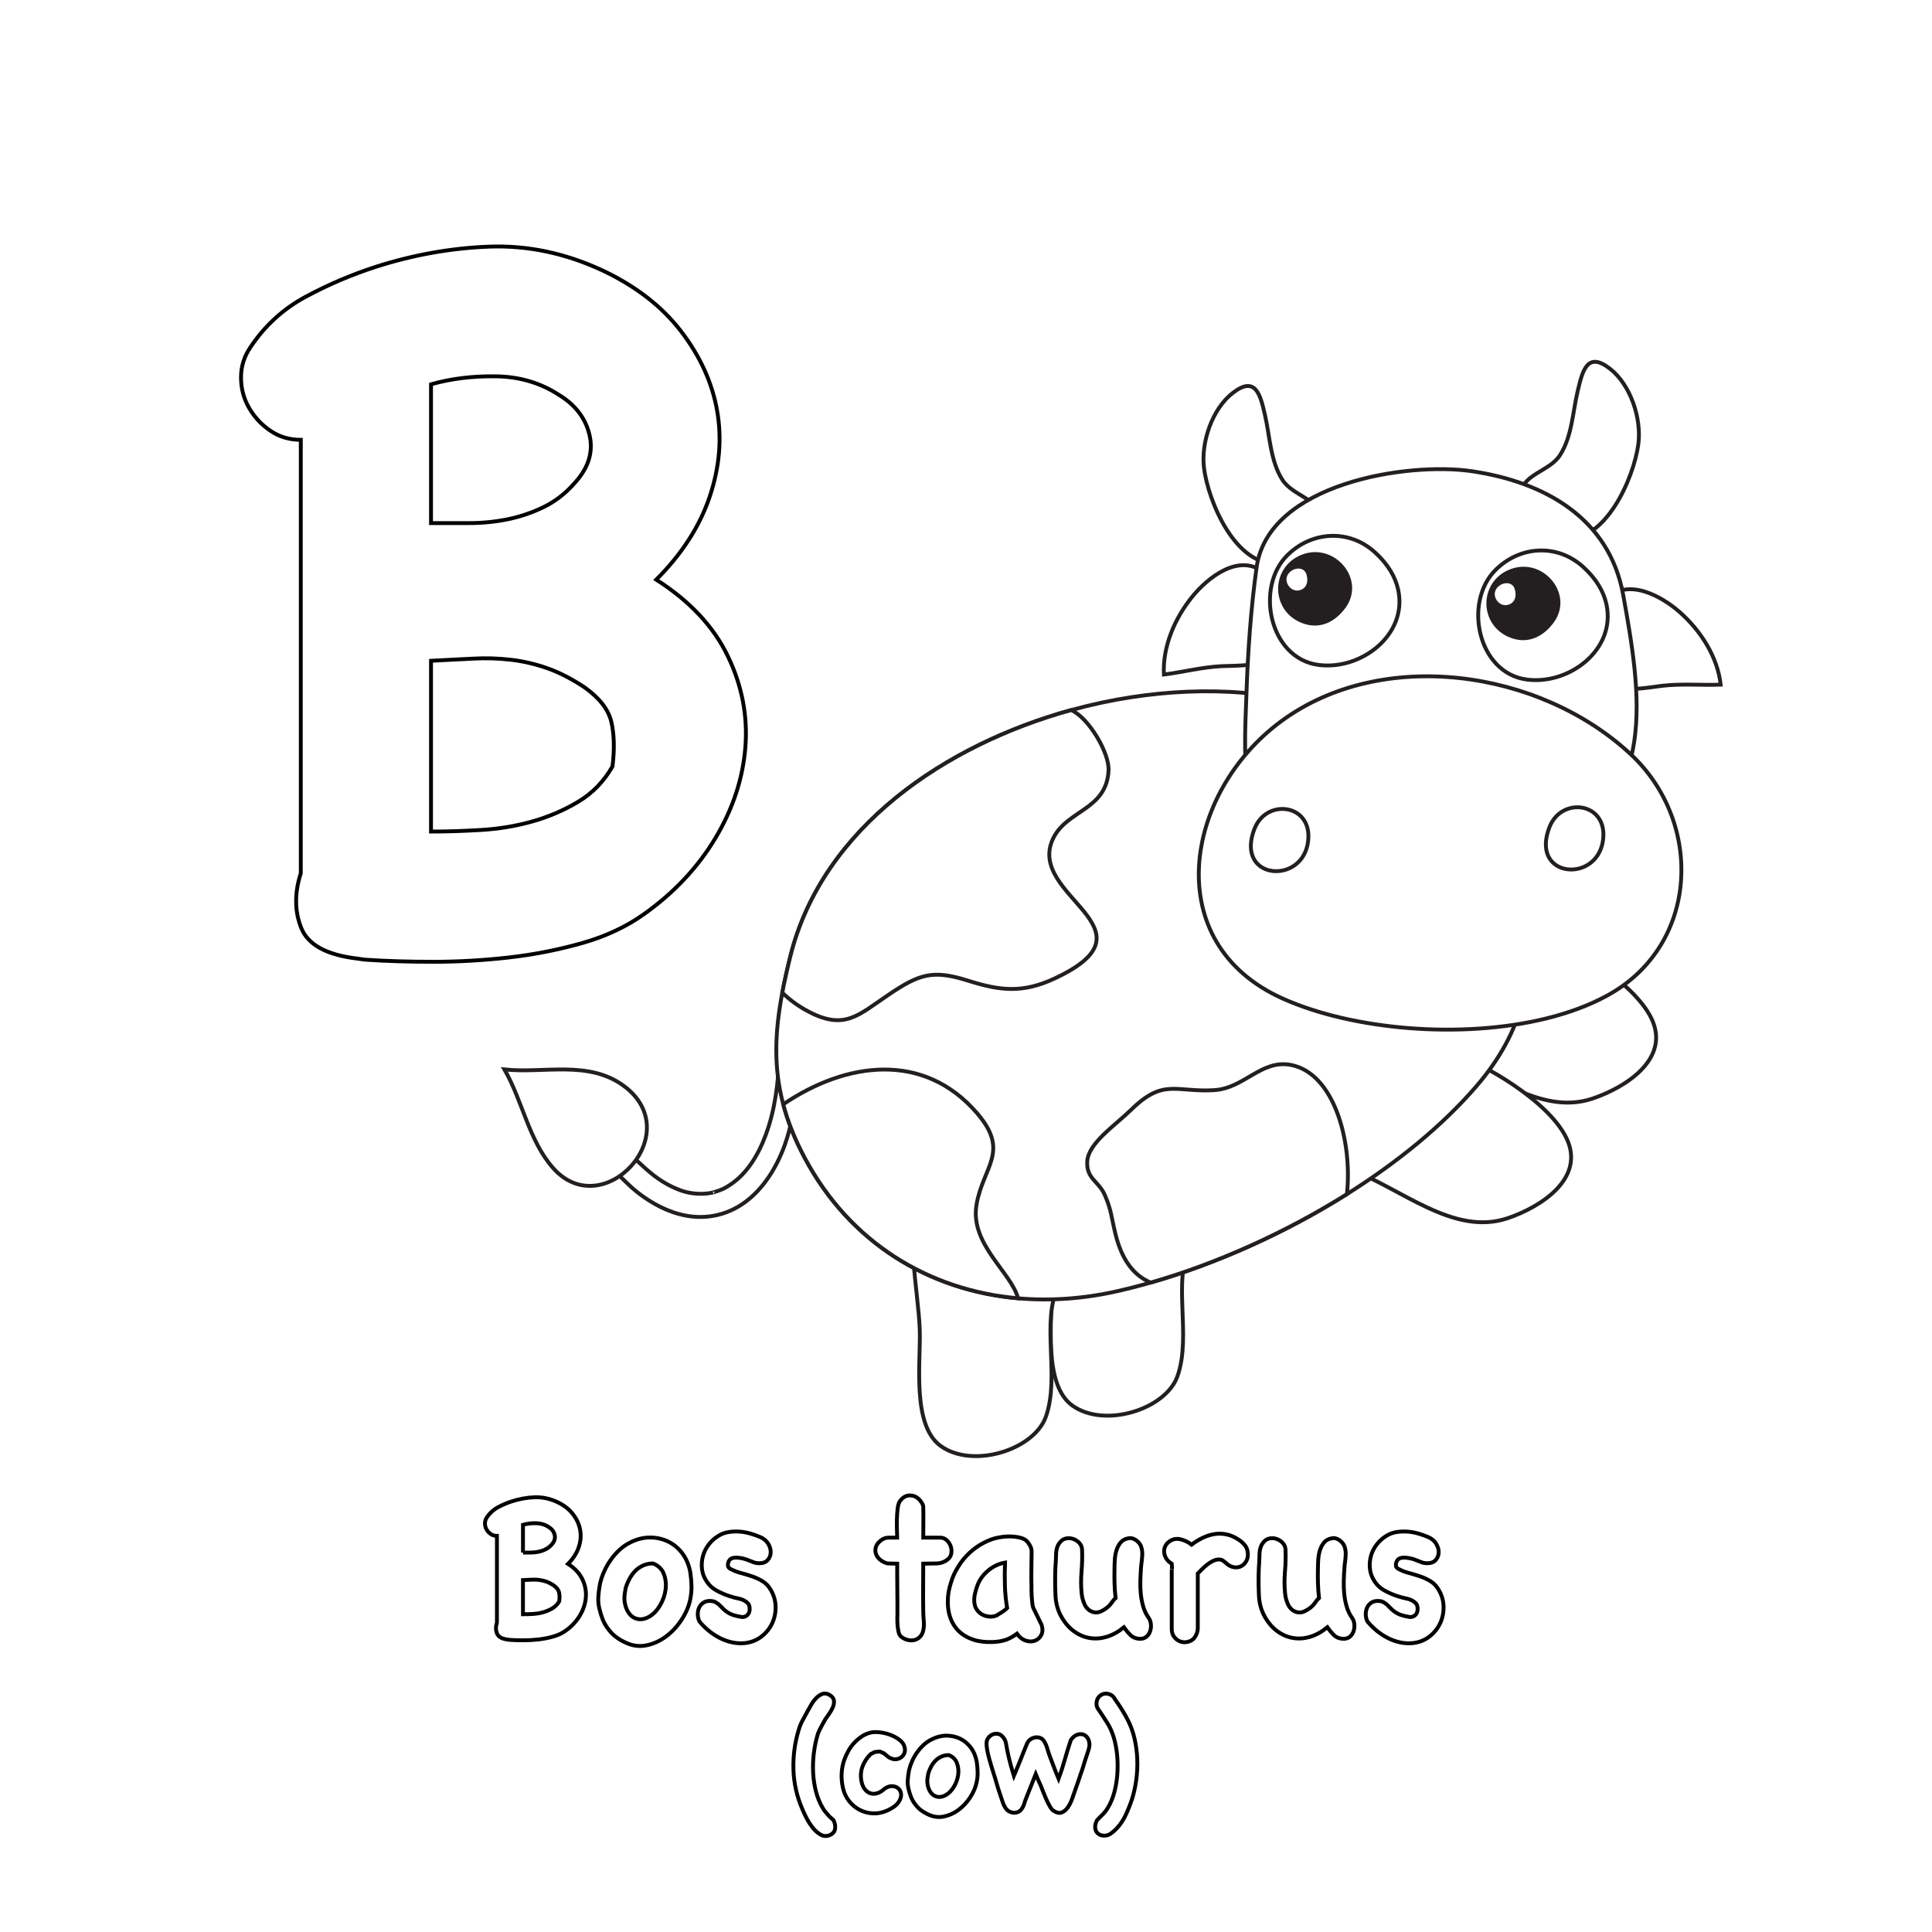 <?xml version="1.0" encoding="utf-8"?>
<!-- Generator: Adobe Illustrator 16.0.0, SVG Export Plug-In . SVG Version: 6.00 Build 0)  -->
<!DOCTYPE svg PUBLIC "-//W3C//DTD SVG 1.1//EN" "http://www.w3.org/Graphics/SVG/1.1/DTD/svg11.dtd">
<svg version="1.1" xmlns="http://www.w3.org/2000/svg" xmlns:xlink="http://www.w3.org/1999/xlink" x="0px" y="0px" width="100%"
	 height="100%" viewBox="0 0 1000 1000" style="enable-background:new 0 0 1000 1000;" xml:space="preserve">
<g id="Layer_3">
	<rect style="fill:#FFFFFF;" width="1000" height="1000"/>
</g>
<g id="Layer_1">
	<path style="fill:#FFFFFF;stroke:#231F20;stroke-width:2;stroke-miterlimit:10;" d="M742.651,543.273
		c26.595,9.789,53.644,34.811,81.724,25.323c16.977-5.735,40.611-20.584,30.33-41.611c-9.199-18.808-42.219-38.523-62.112-45.112
		L742.651,543.273z"/>
	<path style="fill:#FFFFFF;stroke:#231F20;stroke-width:2;stroke-miterlimit:10;" d="M698.661,605.212
		c26.59,9.788,53.643,34.811,81.725,25.324c16.974-5.735,40.609-20.587,30.327-41.611c-9.199-18.811-42.219-38.526-62.11-45.116
		L698.661,605.212z"/>
	<path style="fill:#FFFFFF;stroke:#231F20;stroke-width:2;stroke-miterlimit:10;" d="M616.176,644.201
		c-9.578,18.594,0.722,46.914-6.698,68.063c-6.056,17.265-37.757,27.19-54.427,15.252c-15.048-10.774-10.366-43.24-10.872-59.827
		c-0.629-20.713-8.347-52.119,1.05-70.367L616.176,644.201z"/>
	<path style="fill:#FFFFFF;stroke:#231F20;stroke-width:2;stroke-miterlimit:10;" d="M548.067,665.144
		c-9.575,18.593,0.726,46.913-6.695,68.064c-6.057,17.263-37.758,27.188-54.428,15.253c-15.048-10.774-10.367-43.241-10.871-59.831
		c-0.63-20.71-8.347-52.119,1.049-70.364L548.067,665.144z"/>
	<path style="fill:#FFFFFF;stroke:#231F20;stroke-width:2;stroke-miterlimit:10;" d="M418.817,496.081
		c-6.531,12.724-6.643,26.695-6.422,40.65c0.233,14.657,0.168,28.98-2.725,43.418c-4.554,22.717-19.037,47.956-44.668,49.668
		c-9.109,0.609-18.188-2.176-26.043-6.643c-4.936-2.808-9.596-6.184-13.696-10.115c-4.182-4.01-11.139-10.223-10.994-16.425
		c0.053-2.275,1.725-4.414,4.249-3.929c4.129,0.794,6.572,3.928,9.602,6.642c2.896,2.591,5.664,5.288,8.67,7.763
		c4.683,3.854,9.75,6.907,15.457,9.009c4.15,1.53,9.027,2.088,13.426,1.654c1.158-0.115,2.304-0.32,3.441-0.559
		c-1.254,0.263,0.588-0.188,0.687-0.215c0.558-0.158,1.105-0.346,1.653-0.533c2.858-0.979,3.93-1.6,5.949-2.884
		c9.167-5.846,15.013-15.612,18.942-26.144c4.877-13.076,6.504-27.234,7.049-41.09c0.67-17.045,1.004-38.348,13.972-51.165
		C418.015,494.543,419.298,495.146,418.817,496.081L418.817,496.081z"/>
	<path style="fill:#FFFFFF;stroke:#231F20;stroke-width:2;stroke-miterlimit:10;" d="M322.884,562.063
		c-18.283-13.475-41.377-6.326-61.8-8.534c9.333,16.16,12.622,36.881,25.252,51.104C312.171,633.72,356.122,586.561,322.884,562.063
		z"/>
	<path style="fill:#FFFFFF;stroke:#231F20;stroke-width:2;stroke-miterlimit:10;" d="M416.545,599.32
		c23.343,43.83,64.164,68.596,110.393,72.673c16.587,1.468,33.873,0.265,51.303-3.67c5.703-1.287,11.505-2.78,17.375-4.467
		c33.613-9.647,69.488-25.634,101.549-45.786c25.879-16.269,49.275-35.258,66.997-55.826c23.99-27.834,31.81-58.205,24.378-94.437
		c-8.215-40.035-52.066-80.101-88.73-95.73c-35.663-15.194-76.312-17.021-114.244-11.208c-10.234,1.57-20.654,3.787-31.064,6.657
		c-64.588,17.784-128.738,60.513-145.386,127.393c-1.629,6.545-3.053,12.809-4.192,18.857c-3.882,20.504-4.595,38.686,0.481,57.823
		C407.773,580.521,411.398,589.652,416.545,599.32z"/>
	<path style="fill:#FFFFFF;stroke:#231F20;stroke-width:2;stroke-miterlimit:10;" d="M662.052,291.646
		c10.154-0.943,23.801-10.547,22.552-21.761c-1.351-12.125-15.232-12.755-20.894-21.623c-6.15-9.641-6.45-22.518-8.946-33.374
		c-2.406-10.458-4.762-20.684-16.626-11.55c-10.797,8.31-16.614,25.754-14.932,39.002
		C625.378,259.458,639.529,293.74,662.052,291.646z"/>
	<path style="fill:#FFFFFF;stroke:#231F20;stroke-width:2;stroke-miterlimit:10;" d="M808.767,279
		c-10.146-1.022-23.721-10.729-22.385-21.933c1.442-12.115,15.326-12.64,21.054-21.465c6.226-9.593,6.618-22.467,9.199-33.304
		c2.486-10.439,4.919-20.646,16.715-11.423c10.733,8.392,16.418,25.877,14.636,39.115C845.684,247.09,831.271,281.263,808.767,279z"
		/>
	<path style="fill:#FFFFFF;stroke:#231F20;stroke-width:2;stroke-miterlimit:10;" d="M832.56,353.246
		c-12.479-8.312-11.05-32.879-1.007-43.171c11.062-11.336,28.691-1.379,37.98,6.859c10.757,9.539,19.428,22.934,21.096,37.443
		c-9.823,0.375-20.268-0.583-30.286,0.586C851.252,356.022,840.682,358.658,832.56,353.246z"/>
	<path style="fill:#FFFFFF;stroke:#231F20;stroke-width:2;stroke-miterlimit:10;" d="M659.547,338.604
		c10.968-10.225,5.577-34.236-5.999-42.763c-12.753-9.395-28.534,3.285-36.368,12.919c-9.07,11.155-15.455,25.779-14.753,40.368
		c9.757-1.223,19.906-3.86,29.981-4.33C641.552,344.371,652.409,345.259,659.547,338.604z"/>
	<path style="fill:#FFFFFF;stroke:#231F20;stroke-width:2;stroke-miterlimit:10;" d="M645.177,358.471
		c-1.403,40.424-5.285,78.694,41.584,92.417c13.975,4.089,30.016,2.147,44.377,1.92c24.114-0.384,48.024-5.212,70.528-13.861
		c57.697-22.175,47.421-81.527,38.509-130.951c-7.176-39.806-40.665-58.474-78.171-64.073
		c-33.627-5.019-105.58,6.361-111.596,49.744C647.435,315.142,645.933,336.81,645.177,358.471z"/>
	<path style="fill:#FFFFFF;stroke:#231F20;stroke-width:2;stroke-miterlimit:10;" d="M800.674,527.072
		c-44.235,10.983-100.715,5.974-136.825-10.254c-63.982-28.756-51.052-106.335-0.789-143.44
		c52.078-38.446,133.628-26.975,180.893,16.924c37.837,35.146,35.814,98.762-11.982,124.957
		C822.733,520.32,812.111,524.232,800.674,527.072z"/>
	<path style="fill:#FFFFFF;stroke:#231F20;stroke-width:2;stroke-miterlimit:10;" d="M723.682,305.211
		c5.077,23.46-19.387,41.95-41.389,38.928c-25.33-3.479-32.733-40.106-16.002-56.713c12.641-12.55,31.901-13.71,45.287-1.627
		C718.474,292.021,722.272,298.684,723.682,305.211z"/>
	<path style="fill:#231F20;stroke:#231F20;stroke-width:2;stroke-miterlimit:10;" d="M674.955,321.804
		c-16.918-5.891-16.41-29.239,0.846-34.311c15.347-4.511,29.67,13.045,19.817,26.536
		C690.675,320.798,683.404,324.745,674.955,321.804z"/>
	<path style="fill:#FFFFFF;stroke:#231F20;stroke-width:2;stroke-miterlimit:10;" d="M672.941,306.466
		c-5.741,1.512-10.567-5.745-6.626-10.416c3.154-3.738,9.243-3.894,10.812,0.848C678.436,300.845,677.404,305.291,672.941,306.466z"
		/>
	<path style="fill:#FFFFFF;stroke:#231F20;stroke-width:2;stroke-miterlimit:10;" d="M831.487,312.779
		c5.072,23.461-19.388,41.951-41.392,38.929c-25.328-3.479-32.732-40.106-16.003-56.714c12.643-12.55,31.903-13.71,45.289-1.627
		C826.275,299.589,830.074,306.251,831.487,312.779z"/>
	<path style="fill:#231F20;stroke:#231F20;stroke-width:2;stroke-miterlimit:10;" d="M782.758,329.371
		c-16.919-5.889-16.408-29.237,0.846-34.311c15.348-4.51,29.669,13.046,19.819,26.535
		C798.477,328.367,791.207,332.312,782.758,329.371z"/>
	<path style="fill:#FFFFFF;stroke:#231F20;stroke-width:2;stroke-miterlimit:10;" d="M780.745,314.035
		c-5.741,1.512-10.568-5.746-6.626-10.416c3.154-3.738,9.243-3.894,10.813,0.847C786.237,308.414,785.207,312.859,780.745,314.035z"
		/>
	<path style="fill:#FFFFFF;stroke:#231F20;stroke-width:2;stroke-miterlimit:10;" d="M664.271,450.498
		c-10.075,2.358-21.344-4.958-14.966-21.47c6.034-15.625,28.707-13.073,27.908,4.678
		C676.777,443.421,670.772,448.975,664.271,450.498z"/>
	<path style="fill:#FFFFFF;stroke:#231F20;stroke-width:2;stroke-miterlimit:10;" d="M816.96,449.631
		c-10.076,2.357-21.346-4.957-14.967-21.472c6.036-15.622,28.708-13.072,27.91,4.679
		C829.464,442.553,823.461,448.107,816.96,449.631z"/>
	<path style="fill:#FFFFFF;stroke:#231F20;stroke-width:2;stroke-miterlimit:10;" d="M404.921,513.776
		c3.955,3.914,8.604,7.245,13.92,9.997c18.415,9.525,25.477,1.641,40.931-8.8c16.149-10.911,23.033-13.157,41.366-7.355
		c16.549,5.23,28.195,6.548,44.71-1.148c55.76-26.005-14.922-42.332-0.831-72.319c7.072-15.031,27.874-14.762,28.779-35.541
		c0.385-8.741-10.009-26.85-19.297-31.084c-64.588,17.784-128.738,60.513-145.386,127.393
		C407.485,501.464,406.061,507.728,404.921,513.776z"/>
	<path style="fill:#FFFFFF;stroke:#231F20;stroke-width:2;stroke-miterlimit:10;" d="M416.545,599.32
		c23.343,43.83,64.164,68.596,110.393,72.673c-3.573-13.574-24.952-27.977-21.504-48.413c3.346-19.829,17.541-27.361,0.291-47.395
		c-27.582-32.037-67.77-26.688-100.322-4.586C407.773,580.521,411.398,589.652,416.545,599.32z"/>
	<path style="fill:#FFFFFF;stroke:#231F20;stroke-width:2;stroke-miterlimit:10;" d="M577.374,638.779
		c3.395,13.708,9.649,21.525,18.241,25.077c33.613-9.647,69.488-25.634,101.549-45.786c2.948-27.316-6.617-62.494-28.914-66.846
		c-15.441-3.008-24.156,12.079-39.783,13.036c-19.767,1.209-26.172-6.29-42.889,10.05c-8.479,8.291-22.262,17.351-22.82,26.807
		c-0.535,9.06,5.83,10.066,9.064,17.372C575.23,626.182,575.295,630.377,577.374,638.779z"/>
</g>
<g id="Layer_2">
	<path style="fill:#FFFFFF;stroke:#000000;stroke-width:2;" d="M263.064,848.687c-3.168-0.37-5.102-1.419-5.801-3.149
		c-0.701-1.729-0.718-3.627-0.055-5.69v-44.862c-1.179,0-2.229-0.312-3.149-0.938c-0.922-0.625-1.658-1.417-2.21-2.376
		c-0.553-0.957-0.829-2.006-0.829-3.148s0.332-2.191,0.995-3.15c1.473-2.209,3.37-3.939,5.691-5.193
		c2.32-1.251,4.732-2.281,7.237-3.094c3.904-1.252,7.826-1.951,11.768-2.1c3.94-0.146,7.826,0.664,11.657,2.432
		c3.462,1.621,6.188,3.721,8.177,6.299c1.989,2.578,3.241,5.322,3.757,8.231c0.514,2.911,0.257,5.895-0.774,8.95
		c-1.032,3.058-2.873,5.912-5.524,8.563c3.461,2.21,5.929,4.845,7.403,7.901c1.473,3.057,2.08,6.206,1.823,9.447
		c-0.259,3.242-1.29,6.372-3.094,9.392c-1.806,3.021-4.254,5.636-7.348,7.846c-1.842,1.325-3.997,2.337-6.464,3.038
		c-2.469,0.699-5.01,1.197-7.625,1.492c-2.616,0.293-5.212,0.441-7.79,0.441c-2.579,0-4.936-0.074-7.072-0.221L263.064,848.687z"/>
	<path style="fill:#FFFFFF;stroke:#000000;stroke-width:2;" d="M270.689,803.604c1.326,0,2.652,0,3.978,0
		c1.326,0,2.633-0.127,3.923-0.387c1.288-0.257,2.542-0.68,3.757-1.271c1.215-0.589,2.301-1.437,3.26-2.542
		c1.398-1.547,1.896-3.186,1.492-4.916c-0.406-1.73-1.456-3.111-3.149-4.145c-1.916-1.252-4.088-1.896-6.519-1.934
		c-2.431-0.036-4.679,0.24-6.74,0.829V803.604z"/>
	<path style="fill:#FFFFFF;stroke:#000000;stroke-width:2;" d="M286.601,820.62c-1.326-0.884-2.616-1.547-3.868-1.989
		c-1.253-0.441-2.524-0.734-3.812-0.883c-1.29-0.147-2.597-0.184-3.923-0.111c-1.326,0.074-2.762,0.148-4.309,0.221v17.68
		c1.619,0,3.351-0.055,5.193-0.166c1.84-0.109,3.608-0.403,5.304-0.883c1.694-0.479,3.277-1.16,4.751-2.045
		c1.473-0.884,2.652-2.1,3.536-3.646c0.221-1.768,0.183-3.296-0.11-4.586C289.067,822.924,288.147,821.725,286.601,820.62z"/>
	<path style="fill:#FFFFFF;stroke:#000000;stroke-width:2;" d="M310.577,819.626c0.515-2.136,1.233-4.235,2.155-6.298
		c0.92-2.062,2.044-4.033,3.37-5.912c1.326-1.879,2.818-3.592,4.475-5.139c1.658-1.547,3.443-2.799,5.359-3.756
		c3.387-1.769,6.795-2.67,10.221-2.708c3.426-0.036,6.611,0.646,9.558,2.044c2.945,1.4,5.451,3.48,7.514,6.244
		c2.061,2.762,3.425,6.06,4.088,9.889c0.368,2.506,0.569,4.881,0.607,7.127c0.036,2.248-0.204,4.586-0.718,7.018
		c-0.737,3.463-2.229,6.905-4.475,10.331c-2.248,3.425-4.936,6.298-8.066,8.618c-3.132,2.32-6.557,3.849-10.276,4.586
		c-3.721,0.736-7.458,0.146-11.216-1.768c-1.695-0.812-3.223-1.751-4.585-2.818c-1.364-1.066-2.597-2.338-3.702-3.812
		c-1.253-1.62-2.229-3.315-2.928-5.083c-0.701-1.768-1.271-3.608-1.713-5.525c-0.516-2.061-0.701-4.143-0.552-6.242
		c0.147-2.1,0.404-4.145,0.773-6.133L310.577,819.626z"/>
	<path style="fill:#FFFFFF;stroke:#000000;stroke-width:2;" d="M323.837,821.946c-0.221,1.179-0.406,2.339-0.552,3.48
		c-0.148,1.144-0.148,2.304,0,3.481c0.221,1.695,0.68,3.242,1.381,4.641c0.699,1.4,1.62,2.505,2.763,3.314
		c1.141,0.812,2.448,1.234,3.922,1.271c1.473,0.037,3.056-0.424,4.751-1.382c2.136-1.252,3.978-3.186,5.525-5.802
		c1.547-2.613,2.503-5.34,2.873-8.176c0.368-2.836,0.072-5.525-0.884-8.066c-0.958-2.541-2.837-4.365-5.636-5.47
		c-1.842,0-3.536,0.351-5.083,1.05c-1.547,0.701-2.892,1.621-4.033,2.762c-1.143,1.144-2.138,2.486-2.983,4.033
		C325.034,818.631,324.352,820.252,323.837,821.946z"/>
	<path style="fill:#FFFFFF;stroke:#000000;stroke-width:2;" d="M361.735,838.631c-0.442-1.252-0.626-2.486-0.552-3.701
		c0.072-1.215,0.387-2.32,0.939-3.314c0.553-0.995,1.343-1.769,2.376-2.32c1.031-0.553,2.282-0.755,3.757-0.608
		c0.81,0.074,1.547,0.296,2.21,0.663c0.663,0.369,1.271,0.812,1.823,1.326c0.552,0.516,1.105,1.068,1.657,1.657
		c0.553,0.591,1.123,1.104,1.713,1.547c1.251,0.958,2.578,1.657,3.978,2.1c1.398,0.442,2.873,0.773,4.42,0.995
		c1.03,0,1.859-0.258,2.486-0.774c0.625-0.515,1.05-1.142,1.271-1.878c0.221-0.736,0.276-1.528,0.166-2.376
		c-0.11-0.847-0.387-1.528-0.829-2.044c-1.253-1.252-2.781-2.062-4.585-2.432c-1.806-0.367-3.481-0.809-5.028-1.326
		c-2.21-0.734-4.384-1.674-6.52-2.816c-2.137-1.143-3.867-2.708-5.193-4.697c-1.4-2.061-2.229-4.254-2.486-6.574
		c-0.259-2.32-0.074-4.586,0.552-6.795c0.625-2.211,1.675-4.236,3.149-6.078c1.473-1.84,3.24-3.352,5.304-4.53
		c1.547-0.884,3.241-1.454,5.083-1.712c1.84-0.258,3.702-0.312,5.58-0.166c1.878,0.148,3.738,0.497,5.58,1.049
		c1.84,0.553,3.536,1.16,5.083,1.824c1.768,0.811,3.094,1.952,3.978,3.425c0.884,1.475,1.307,2.966,1.271,4.476
		c-0.038,1.51-0.553,2.817-1.547,3.922c-0.994,1.105-2.45,1.658-4.364,1.658c-1.179,0-2.248-0.202-3.205-0.607
		c-0.958-0.404-1.953-0.791-2.983-1.16c-1.326-0.516-2.762-0.865-4.31-1.051c-1.547-0.183-2.8-0.092-3.757,0.276
		c-0.295,0.075-0.626,0.314-0.994,0.718c-0.37,0.406-0.646,0.904-0.829,1.492c-0.185,0.591-0.221,1.18-0.11,1.768
		c0.11,0.592,0.497,1.069,1.16,1.438c1.768,0.958,3.646,1.695,5.635,2.209c1.989,0.517,3.94,1.105,5.856,1.769
		c1.915,0.663,3.702,1.511,5.359,2.542c1.657,1.031,3.039,2.504,4.144,4.42c1.619,2.8,2.448,5.729,2.486,8.783
		c0.036,3.059-0.572,5.912-1.823,8.564c-1.253,2.652-3.094,4.917-5.525,6.795c-2.431,1.879-5.268,3.001-8.508,3.371
		c-2.284,0.221-4.531,0.091-6.74-0.387c-2.21-0.48-4.348-1.254-6.409-2.32c-2.063-1.069-3.978-2.338-5.746-3.812
		c-1.768-1.473-3.315-3.02-4.641-4.641L361.735,838.631z"/>
	<path style="fill:#FFFFFF;stroke:#000000;stroke-width:2;" d="M459.414,809.239c-1.475-0.368-2.745-0.995-3.812-1.878
		c-1.069-0.885-1.806-1.916-2.21-3.095c-0.406-1.177-0.406-2.394,0-3.646c0.404-1.251,1.307-2.393,2.707-3.425
		c1.177-0.885,2.503-1.326,3.978-1.326c1.473,0,2.909,0,4.309,0c0-0.515-0.038-1.639-0.11-3.371
		c-0.074-1.729-0.093-3.627-0.055-5.689c0.036-2.062,0.166-4.033,0.387-5.912c0.221-1.879,0.625-3.186,1.215-3.922
		c1.473-2.062,3.296-3.039,5.47-2.929c2.172,0.11,3.959,1.16,5.359,3.149c0.293,0.369,0.57,0.811,0.829,1.326
		c0.257,0.516,0.387,0.994,0.387,1.436c0.072,2.652,0.091,5.305,0.055,7.956c-0.038,2.651-0.055,5.304-0.055,7.956h8.729
		c1.326,0,2.467,0.441,3.425,1.326c0.957,0.884,1.639,1.916,2.044,3.094c0.404,1.18,0.515,2.395,0.332,3.646
		c-0.185,1.253-0.756,2.283-1.713,3.094c-1.695,1.4-3.666,2.137-5.912,2.21c-2.248,0.074-4.549,0.11-6.906,0.11
		c0,4.053-0.019,8.104-0.056,12.154c-0.038,4.053-0.019,8.104,0.056,12.155c0,1.768,0.091,3.573,0.276,5.414
		c0.183,1.843,0.056,3.61-0.387,5.304c-0.369,1.326-0.994,2.376-1.878,3.149c-0.884,0.773-1.878,1.252-2.983,1.437
		c-1.105,0.184-2.248,0.11-3.425-0.221c-1.179-0.332-2.284-0.939-3.315-1.824c-0.516-0.516-0.903-1.398-1.16-2.651
		c-0.259-1.251-0.425-2.577-0.497-3.978c-0.075-1.619-0.075-3.352,0-5.193c0-1.473,0-3.388,0-5.746c0-2.357-0.019-4.807-0.056-7.348
		c-0.038-2.542-0.055-4.953-0.055-7.238c0-2.282,0-4.088,0-5.414L459.414,809.239z"/>
	<path style="fill:#FFFFFF;stroke:#000000;stroke-width:2;" d="M539.193,841.173c0.588,2.138,0.479,3.905-0.332,5.304
		c-0.812,1.398-1.934,2.338-3.37,2.818c-1.437,0.478-3.003,0.422-4.696-0.166c-1.695-0.591-3.168-1.768-4.42-3.536
		c-2.062,1.547-4.07,2.633-6.021,3.26c-1.953,0.625-4.182,0.976-6.686,1.05c-3.757,0.146-7.109-0.276-10.055-1.271
		c-2.948-0.994-5.434-2.486-7.459-4.475c-2.027-1.988-3.519-4.475-4.475-7.459c-0.958-2.982-1.29-6.426-0.995-10.331
		c0.147-1.62,0.423-3.204,0.829-4.751c0.404-1.547,0.865-3.057,1.381-4.531c0.589-1.619,1.417-3.351,2.486-5.193
		c1.067-1.84,2.155-3.425,3.26-4.751c3.978-4.862,8.95-8.36,14.917-10.497c1.03-0.368,2.431-0.699,4.198-0.994
		c1.769-0.294,3.554-0.424,5.359-0.387c1.805,0.037,3.536,0.275,5.193,0.718c1.658,0.442,2.891,1.216,3.702,2.32
		c0.663,0.884,1.142,1.657,1.437,2.32c0.293,0.663,0.459,1.364,0.497,2.1c0.036,0.737,0.036,1.53,0,2.376
		c-0.038,0.848-0.056,1.896-0.056,3.148c0,2.063-0.019,4.072-0.055,6.022c-0.038,1.952-0.02,3.923,0.055,5.911
		c0,0.664,0,1.53,0,2.598c0,1.068,0.037,2.192,0.111,3.369c0.072,1.18,0.166,2.304,0.275,3.371c0.111,1.068,0.277,1.934,0.498,2.596
		L539.193,841.173z"/>
	<path style="fill:#FFFFFF;stroke:#000000;stroke-width:2;" d="M515.768,836.2c0.81-0.515,1.73-1.086,2.762-1.712
		c1.031-0.625,1.951-1.344,2.764-2.155c-0.664-3.903-1.051-7.808-1.16-11.713c-0.111-3.903-0.094-7.845,0.055-11.823
		c-3.314,0.591-6.299,2.027-8.95,4.31c-2.651,2.284-4.494,4.973-5.524,8.066c-0.442,1.253-0.812,2.542-1.105,3.867
		c-0.295,1.326-0.406,2.616-0.332,3.868c0.072,1.695,0.516,3.112,1.326,4.254c0.811,1.143,1.785,2.008,2.928,2.596
		c1.143,0.592,2.357,0.922,3.646,0.995C513.465,836.827,514.662,836.643,515.768,836.2z"/>
	<path style="fill:#FFFFFF;stroke:#000000;stroke-width:2;" d="M594.551,837.416c0.664,0.958,1.051,2.082,1.16,3.37
		c0.111,1.29-0.037,2.505-0.441,3.646c-0.406,1.143-1.068,2.08-1.988,2.817c-0.922,0.736-2.119,1.066-3.592,0.994
		c-1.916-0.148-3.463-0.811-4.641-1.988c-1.18-1.178-2.285-2.504-3.314-3.979c-2.873,2.359-5.84,3.996-8.896,4.918
		c-3.057,0.92-6.059,1.121-9.004,0.607c-2.947-0.516-5.711-1.751-8.289-3.701c-2.578-1.951-4.75-4.586-6.518-7.901
		c-1.623-3.094-2.525-6.519-2.708-10.276c-0.185-3.756-0.24-7.328-0.166-10.718c0-1.178,0.036-2.338,0.11-3.481
		c0.072-1.141,0.146-2.337,0.221-3.59c0.073-0.957,0.111-1.896,0.111-2.818c0-0.92,0.055-1.785,0.166-2.597
		c0.109-0.81,0.33-1.62,0.662-2.431s0.83-1.584,1.492-2.32c0.885-0.957,1.951-1.528,3.205-1.713c1.25-0.184,2.447-0.056,3.59,0.387
		c1.143,0.441,2.137,1.124,2.984,2.044c0.846,0.922,1.307,2.044,1.381,3.37c0.146,3.757,0.055,7.552-0.275,11.381
		c-0.332,3.832-0.314,7.588,0.055,11.271c0.146,1.768,0.607,3.574,1.381,5.414c0.773,1.842,2.006,3.168,3.701,3.979
		c1.693,0.736,3.406,0.682,5.139-0.166c1.73-0.846,3.148-1.859,4.254-3.039c0.516-0.589,1.012-1.232,1.492-1.934
		c0.479-0.699,1.012-1.307,1.602-1.823c-0.295-2.577-0.48-5.155-0.553-7.735c-0.074-2.577-0.074-5.154,0-7.734
		c0-1.398,0.057-2.928,0.166-4.586c0.111-1.657,0.404-3.24,0.885-4.751c0.479-1.509,1.195-2.835,2.154-3.978
		c0.957-1.142,2.32-1.859,4.088-2.155c0.811-0.146,1.604-0.072,2.377,0.222c0.773,0.295,1.453,0.701,2.043,1.215
		c1.031,0.885,1.73,1.879,2.1,2.983c0.367,1.104,0.553,2.284,0.553,3.536c0,1.254-0.094,2.523-0.275,3.812
		c-0.186,1.289-0.314,2.486-0.387,3.591c-0.148,2.063-0.26,4.237-0.332,6.52c-0.074,2.284,0,4.568,0.221,6.851
		c0.221,2.284,0.645,4.494,1.271,6.63C592.359,833.697,593.297,835.648,594.551,837.416z"/>
	<path style="fill:#FFFFFF;stroke:#000000;stroke-width:2;" d="M606.593,811.946c0.072-0.478,0.036-1.343-0.11-2.597
		c-1.18-0.663-2.1-1.509-2.763-2.541c-0.663-1.031-1.05-2.137-1.16-3.315c-0.11-1.177,0.11-2.302,0.663-3.37
		c0.553-1.066,1.453-1.97,2.707-2.707c1.693-0.957,3.553-1.142,5.58-0.553c2.025,0.591,3.774,1.475,5.249,2.652
		c1.84-1.398,3.757-2.578,5.745-3.536c1.989-0.956,4.015-1.603,6.078-1.934c2.062-0.331,4.16-0.276,6.298,0.165
		c2.136,0.442,4.235,1.364,6.299,2.764c1.03,0.662,1.988,1.491,2.872,2.485c0.885,0.995,1.437,2.118,1.658,3.37
		c0.367,1.842,0.221,3.444-0.442,4.807c-0.663,1.364-1.585,2.358-2.763,2.983c-1.179,0.627-2.505,0.812-3.978,0.553
		c-1.475-0.257-2.873-1.05-4.199-2.376c-0.441-0.293-0.756-0.533-0.938-0.718c-0.186-0.183-0.572-0.423-1.161-0.718
		c-1.179-0.295-2.339-0.222-3.48,0.221c-1.143,0.441-2.248,1.049-3.314,1.822c-1.069,0.773-2.063,1.621-2.983,2.542
		c-0.922,0.922-1.751,1.751-2.486,2.486v28.177c0,1.105-0.221,2.174-0.663,3.204c-0.663,1.694-1.713,2.873-3.149,3.536
		s-2.873,0.846-4.31,0.553c-1.436-0.295-2.689-1.033-3.757-2.211c-1.068-1.179-1.602-2.688-1.602-4.529v-30.939
		C606.482,812.518,606.519,812.426,606.593,811.946z"/>
	<path style="fill:#FFFFFF;stroke:#000000;stroke-width:2;" d="M699.851,837.416c0.663,0.958,1.05,2.082,1.16,3.37
		c0.11,1.29-0.038,2.505-0.442,3.646c-0.405,1.143-1.068,2.08-1.988,2.817c-0.922,0.736-2.118,1.066-3.592,0.994
		c-1.916-0.148-3.463-0.811-4.641-1.988c-1.179-1.178-2.284-2.504-3.314-3.979c-2.873,2.359-5.84,3.996-8.896,4.918
		c-3.058,0.92-6.06,1.121-9.005,0.607c-2.947-0.516-5.71-1.751-8.288-3.701c-2.579-1.951-4.751-4.586-6.519-7.901
		c-1.622-3.094-2.524-6.519-2.708-10.276c-0.185-3.756-0.239-7.328-0.165-10.718c0-1.178,0.036-2.338,0.11-3.481
		c0.072-1.141,0.146-2.337,0.221-3.59c0.072-0.957,0.11-1.896,0.11-2.818c0-0.92,0.056-1.785,0.166-2.597
		c0.11-0.81,0.331-1.62,0.663-2.431c0.331-0.811,0.829-1.584,1.491-2.32c0.885-0.957,1.951-1.528,3.205-1.713
		c1.251-0.184,2.448-0.056,3.591,0.387c1.142,0.441,2.136,1.124,2.983,2.044c0.846,0.922,1.307,2.044,1.381,3.37
		c0.147,3.757,0.056,7.552-0.275,11.381c-0.332,3.832-0.314,7.588,0.055,11.271c0.146,1.768,0.607,3.574,1.382,5.414
		c0.773,1.842,2.006,3.168,3.701,3.979c1.693,0.736,3.406,0.682,5.138-0.166c1.73-0.846,3.149-1.859,4.255-3.039
		c0.515-0.589,1.012-1.232,1.491-1.934c0.479-0.699,1.012-1.307,1.603-1.823c-0.295-2.577-0.48-5.155-0.553-7.735
		c-0.074-2.577-0.074-5.154,0-7.734c0-1.398,0.056-2.928,0.166-4.586c0.11-1.657,0.404-3.24,0.884-4.751
		c0.479-1.509,1.196-2.835,2.154-3.978c0.957-1.142,2.321-1.859,4.089-2.155c0.81-0.146,1.603-0.072,2.376,0.222
		c0.773,0.295,1.453,0.701,2.044,1.215c1.03,0.885,1.729,1.879,2.1,2.983c0.367,1.104,0.553,2.284,0.553,3.536
		c0,1.254-0.094,2.523-0.276,3.812c-0.186,1.289-0.314,2.486-0.387,3.591c-0.148,2.063-0.26,4.237-0.332,6.52
		c-0.074,2.284,0,4.568,0.221,6.851c0.222,2.284,0.645,4.494,1.271,6.63C697.658,833.697,698.597,835.648,699.851,837.416z"/>
	<path style="fill:#FFFFFF;stroke:#000000;stroke-width:2;" d="M707.472,838.631c-0.441-1.252-0.627-2.486-0.553-3.701
		c0.073-1.215,0.387-2.32,0.939-3.314c0.553-0.995,1.344-1.769,2.376-2.32c1.03-0.553,2.282-0.755,3.757-0.608
		c0.81,0.074,1.547,0.296,2.21,0.663c0.663,0.369,1.271,0.812,1.823,1.326c0.553,0.516,1.104,1.068,1.657,1.657
		c0.553,0.591,1.122,1.104,1.713,1.547c1.252,0.958,2.577,1.657,3.978,2.1c1.398,0.442,2.873,0.773,4.42,0.995
		c1.031,0,1.859-0.258,2.486-0.774c0.625-0.515,1.05-1.142,1.271-1.878c0.222-0.736,0.276-1.528,0.166-2.376
		c-0.11-0.847-0.387-1.528-0.829-2.044c-1.253-1.252-2.781-2.062-4.585-2.432c-1.807-0.367-3.48-0.809-5.028-1.326
		c-2.21-0.734-4.383-1.674-6.519-2.816c-2.138-1.143-3.868-2.708-5.193-4.697c-1.4-2.061-2.229-4.254-2.486-6.574
		c-0.259-2.32-0.074-4.586,0.553-6.795c0.625-2.211,1.674-4.236,3.148-6.078c1.473-1.84,3.241-3.352,5.304-4.53
		c1.548-0.884,3.241-1.454,5.083-1.712c1.841-0.258,3.702-0.312,5.58-0.166c1.879,0.148,3.738,0.497,5.58,1.049
		c1.841,0.553,3.536,1.16,5.083,1.824c1.769,0.811,3.094,1.952,3.979,3.425c0.884,1.475,1.307,2.966,1.271,4.476
		c-0.038,1.51-0.553,2.817-1.547,3.922c-0.995,1.105-2.45,1.658-4.365,1.658c-1.179,0-2.248-0.202-3.204-0.607
		c-0.958-0.404-1.953-0.791-2.983-1.16c-1.326-0.516-2.763-0.865-4.31-1.051c-1.547-0.183-2.8-0.092-3.757,0.276
		c-0.295,0.075-0.627,0.314-0.994,0.718c-0.37,0.406-0.646,0.904-0.829,1.492c-0.185,0.591-0.221,1.18-0.11,1.768
		c0.11,0.592,0.497,1.069,1.16,1.438c1.768,0.958,3.646,1.695,5.636,2.209c1.988,0.517,3.939,1.105,5.856,1.769
		c1.914,0.663,3.701,1.511,5.358,2.542c1.658,1.031,3.039,2.504,4.144,4.42c1.62,2.8,2.448,5.729,2.486,8.783
		c0.036,3.059-0.571,5.912-1.823,8.564c-1.253,2.652-3.094,4.917-5.524,6.795c-2.431,1.879-5.268,3.001-8.509,3.371
		c-2.284,0.221-4.53,0.091-6.74-0.387c-2.21-0.48-4.347-1.254-6.408-2.32c-2.063-1.069-3.979-2.338-5.746-3.812
		c-1.769-1.473-3.315-3.02-4.641-4.641L707.472,838.631z"/>
	<path style="fill:#FFFFFF;stroke:#000000;stroke-width:2;" d="M431.401,942.084c0.773,1.492,1.049,2.996,0.829,4.518
		c-0.222,1.518-1.216,2.637-2.983,3.355c-1.658,0.607-3.247,0.441-4.765-0.497c-1.521-0.94-2.888-2.21-4.103-3.812
		c-1.216-1.604-2.266-3.288-3.149-5.056c-0.884-1.769-1.547-3.205-1.989-4.31c-2.817-6.519-4.338-13.301-4.558-20.346
		c-0.222-7.044,0.69-13.908,2.734-20.594c0.498-1.711,1.161-3.328,1.989-4.848s1.657-3.053,2.486-4.6
		c0.497-0.883,1.119-1.988,1.864-3.314c0.746-1.326,1.616-2.514,2.611-3.564c0.994-1.049,2.084-1.795,3.273-2.236
		c1.188-0.442,2.472-0.25,3.854,0.58c1.326,0.828,2.043,1.81,2.155,2.941c0.11,1.133-0.097,2.293-0.622,3.48
		c-0.526,1.189-1.189,2.335-1.989,3.439c-0.801,1.105-1.45,2.045-1.947,2.817c-0.719,1.272-1.313,2.349-1.782,3.232
		c-0.47,0.884-0.857,1.63-1.16,2.237c-0.304,0.608-0.539,1.147-0.705,1.616c-0.166,0.47-0.304,0.926-0.415,1.367
		c-0.829,2.874-1.437,5.954-1.823,9.24c-0.387,3.288-0.498,6.589-0.332,9.903c0.166,3.314,0.663,6.562,1.492,9.738
		c0.829,3.178,2.043,6.091,3.646,8.742c0.275,0.498,0.634,1.008,1.077,1.533c0.441,0.525,0.842,0.994,1.202,1.409
		c0.358,0.415,0.649,0.745,0.87,0.995c0.22,0.248,0.276,0.316,0.166,0.207L431.401,942.084z"/>
	<path style="fill:#FFFFFF;stroke:#000000;stroke-width:2;" d="M458.086,925.676c1.38-0.883,2.693-1.271,3.937-1.16
		c1.243,0.111,2.265,0.539,3.066,1.284c0.8,0.746,1.243,1.74,1.326,2.983s-0.346,2.557-1.285,3.937
		c-0.608,0.94-1.479,1.796-2.61,2.569c-1.133,0.773-2.225,1.38-3.273,1.822c-2.432,1.105-4.89,1.603-7.376,1.492
		c-2.486-0.111-4.793-0.719-6.92-1.822c-2.127-1.105-3.965-2.639-5.511-4.6c-1.547-1.961-2.598-4.24-3.149-6.838
		c-1.105-4.973-0.884-9.75,0.663-14.337c0.607-1.657,1.339-3.259,2.196-4.807c0.856-1.546,1.892-2.954,3.107-4.226
		c1.215-1.271,2.569-2.39,4.061-3.357c1.492-0.966,3.121-1.615,4.89-1.947c1.214-0.221,2.762-0.207,4.641,0.041
		c1.877,0.249,3.715,0.733,5.511,1.451c1.794,0.719,3.369,1.657,4.724,2.817c1.353,1.16,2.113,2.542,2.279,4.144
		c0.11,0.885,0,1.699-0.331,2.445c-0.332,0.745-0.802,1.367-1.409,1.864c-0.608,0.497-1.313,0.843-2.113,1.036
		c-0.801,0.193-1.616,0.18-2.445-0.042c-0.994-0.276-1.782-0.648-2.362-1.118c-0.58-0.469-1.34-1.091-2.279-1.865
		c-0.443-0.109-0.857-0.29-1.243-0.539c-0.387-0.248-0.801-0.344-1.243-0.289l-2.237,0.248c-0.387,0.222-0.746,0.414-1.078,0.58
		s-0.663,0.332-0.994,0.498c-1.879,1.879-3.261,3.965-4.144,6.256c-0.884,2.293-1.105,4.766-0.663,7.418
		c0.275,1.713,0.814,3.121,1.616,4.227c0.8,1.105,1.74,1.864,2.818,2.278c1.077,0.415,2.265,0.456,3.563,0.124
		c1.297-0.331,2.582-1.076,3.854-2.237L458.086,925.676z"/>
	<path style="fill:#FFFFFF;stroke:#000000;stroke-width:2;" d="M470.517,916.229c0.386-1.602,0.925-3.177,1.616-4.725
		c0.69-1.546,1.533-3.024,2.527-4.434c0.995-1.408,2.113-2.693,3.356-3.854s2.582-2.099,4.02-2.817
		c2.541-1.326,5.097-2.002,7.666-2.03c2.569-0.027,4.958,0.484,7.168,1.533c2.209,1.05,4.088,2.61,5.635,4.682
		c1.547,2.072,2.569,4.545,3.066,7.418c0.275,1.879,0.428,3.66,0.456,5.345c0.027,1.687-0.153,3.439-0.538,5.263
		c-0.554,2.598-1.672,5.18-3.357,7.748c-1.686,2.569-3.702,4.725-6.049,6.465c-2.349,1.74-4.918,2.887-7.707,3.439
		c-2.791,0.551-5.594,0.109-8.412-1.326c-1.271-0.609-2.417-1.313-3.439-2.113c-1.023-0.801-1.947-1.754-2.776-2.859
		c-0.94-1.215-1.671-2.486-2.196-3.812c-0.526-1.326-0.953-2.706-1.285-4.144c-0.387-1.546-0.526-3.107-0.415-4.683
		c0.11-1.574,0.303-3.107,0.581-4.6L470.517,916.229z"/>
	<path style="fill:#FFFFFF;stroke:#000000;stroke-width:2;" d="M480.462,917.969c-0.166,0.884-0.304,1.754-0.415,2.61
		c-0.111,0.856-0.111,1.728,0,2.61c0.166,1.271,0.51,2.432,1.036,3.48c0.524,1.051,1.215,1.879,2.072,2.486
		c0.856,0.608,1.836,0.926,2.942,0.953c1.104,0.028,2.292-0.317,3.563-1.036c1.602-0.938,2.984-2.39,4.144-4.351
		s1.877-4.006,2.154-6.133c0.276-2.126,0.055-4.144-0.663-6.05c-0.719-1.905-2.127-3.273-4.227-4.103
		c-1.382,0-2.652,0.264-3.812,0.787c-1.16,0.526-2.169,1.217-3.024,2.072c-0.857,0.857-1.604,1.865-2.238,3.025
		C481.359,915.482,480.848,916.698,480.462,917.969z"/>
	<path style="fill:#FFFFFF;stroke:#000000;stroke-width:2;" d="M554.55,900.233c0.828-1.104,1.781-1.864,2.859-2.278
		c1.077-0.415,2.084-0.498,3.024-0.249c0.938,0.249,1.74,0.815,2.403,1.698c0.663,0.885,1.021,2.072,1.077,3.564
		c0.055,0.828-0.29,2.32-1.036,4.475c-0.745,2.154-1.645,4.973-2.693,8.453c-0.056,0.222-0.152,0.497-0.29,0.828
		c-0.138,0.332-0.331,0.885-0.58,1.658c-0.248,0.774-0.608,1.852-1.077,3.232c-0.47,1.381-1.118,3.231-1.947,5.553
		c-0.388,1.16-0.87,2.541-1.45,4.143c-0.58,1.604-1.313,3.025-2.196,4.269c-0.885,1.243-1.935,2.099-3.149,2.569
		c-1.216,0.469-2.681,0.124-4.393-1.037c-0.553-0.387-1.16-1.172-1.822-2.361c-0.664-1.188-1.299-2.472-1.906-3.854
		c-0.609-1.381-1.147-2.693-1.616-3.937c-0.47-1.243-0.787-2.058-0.953-2.444c-0.388-0.883-0.829-1.865-1.326-2.942
		s-0.968-2.167-1.409-3.273l-0.496,1.243c-0.719,1.823-1.438,3.646-2.155,5.47c-0.719,1.823-1.438,3.619-2.155,5.387
		c-0.387,0.94-0.745,1.962-1.076,3.066c-0.332,1.105-0.803,2.071-1.41,2.9c-0.496,0.718-1.118,1.229-1.863,1.533
		c-0.746,0.303-1.506,0.427-2.279,0.373c-0.775-0.056-1.506-0.263-2.196-0.622c-0.692-0.359-1.284-0.869-1.782-1.533
		c-0.773-1.104-1.381-2.375-1.822-3.812c-0.443-1.436-0.885-2.762-1.326-3.977c-0.609-1.713-1.16-3.467-1.658-5.264
		c-0.497-1.794-1.022-3.521-1.574-5.18c-0.277-0.883-0.636-2.043-1.078-3.48c-0.442-1.436-0.869-2.913-1.283-4.434
		c-0.415-1.519-0.746-2.996-0.995-4.434c-0.249-1.436-0.346-2.623-0.29-3.562c0.055-0.939,0.373-1.783,0.953-2.528
		c0.58-0.746,1.285-1.298,2.113-1.657s1.699-0.483,2.61-0.373c0.911,0.111,1.726,0.525,2.444,1.243
		c1.049,1.105,1.686,2.278,1.906,3.522c0.221,1.242,0.469,2.582,0.746,4.019c0.441,2.21,0.953,4.393,1.533,6.548
		c0.58,2.154,1.201,4.309,1.865,6.463c0.22-0.496,0.469-1.104,0.745-1.822c0.276-0.718,0.718-1.795,1.326-3.232
		c0.497-1.215,0.979-2.403,1.45-3.563c0.469-1.16,0.924-2.32,1.367-3.481c0.332-0.828,0.663-1.643,0.994-2.443
		c0.332-0.801,0.664-1.588,0.995-2.363c0.386-0.828,0.953-1.504,1.698-2.029c0.746-0.525,1.561-0.856,2.445-0.994
		c0.883-0.139,1.74-0.055,2.568,0.248c0.83,0.305,1.492,0.87,1.99,1.699c0.717,1.105,1.27,2.334,1.656,3.688
		c0.387,1.354,0.801,2.639,1.244,3.854c0.772,1.988,1.533,3.992,2.279,6.008c0.745,2.018,1.532,3.992,2.361,5.926
		c1.215-3.314,2.292-6.643,3.231-9.986c0.939-3.342,1.961-6.671,3.066-9.986L554.55,900.233z"/>
	<path style="fill:#FFFFFF;stroke:#000000;stroke-width:2;" d="M568.887,941.007c0.441-0.442,0.842-0.843,1.201-1.202
		s0.718-0.718,1.077-1.076c0.359-0.36,0.705-0.761,1.036-1.202c0.332-0.442,0.69-0.968,1.077-1.575
		c1.603-2.596,2.818-5.552,3.646-8.867c0.829-3.314,1.326-6.725,1.492-10.234c0.166-3.508,0.027-6.961-0.414-10.359
		c-0.443-3.397-1.189-6.506-2.238-9.322c-0.719-1.934-1.616-3.758-2.693-5.471c-1.077-1.711-2.169-3.397-3.273-5.055
		c-0.497-0.718-0.981-1.422-1.45-2.113c-0.47-0.69-0.732-1.505-0.787-2.445c-0.056-1.436,0.29-2.623,1.036-3.562
		c0.745-0.939,1.643-1.533,2.693-1.782c1.049-0.249,2.126-0.151,3.231,0.29c1.104,0.443,1.989,1.299,2.652,2.568
		c1.215,1.714,2.375,3.454,3.48,5.222c1.104,1.769,2.126,3.563,3.066,5.387c1.546,2.983,2.721,6.216,3.522,9.696
		c0.8,3.48,1.27,7.044,1.408,10.69c0.138,3.646-0.041,7.251-0.538,10.815c-0.498,3.562-1.243,6.893-2.238,9.985
		c-0.884,2.652-1.947,5.317-3.19,7.997s-2.832,5.041-4.765,7.086c-0.829,0.883-1.77,1.712-2.818,2.486
		c-1.05,0.773-2.21,1.16-3.48,1.16c-1.16,0-2.113-0.248-2.859-0.746c-0.745-0.497-1.271-1.133-1.574-1.906
		c-0.305-0.773-0.401-1.615-0.29-2.527c0.11-0.912,0.386-1.811,0.829-2.693L568.887,941.007z"/>
	<path style="fill:#FFFFFF;stroke:#000000;stroke-width:2;" d="M184.97,496.163c-15.841-1.848-25.509-7.096-29.005-15.746
		c-3.505-8.65-3.591-18.137-0.276-28.453V227.655c-5.896,0-11.145-1.562-15.746-4.696c-4.61-3.125-8.287-7.087-11.05-11.878
		c-2.762-4.782-4.144-10.031-4.144-15.746c0-5.707,1.658-10.955,4.973-15.746c7.363-11.05,16.851-19.7,28.453-25.967
		c11.602-6.259,23.662-11.412,36.188-15.47c19.519-6.258,39.132-9.755,58.84-10.497c19.7-0.734,39.132,3.315,58.288,12.155
		c17.308,8.106,30.939,18.603,40.884,31.492c9.945,12.897,16.203,26.614,18.785,41.16c2.572,14.555,1.286,29.472-3.868,44.751
		c-5.162,15.288-14.365,29.558-27.624,42.817c17.308,11.05,29.644,24.223,37.017,39.503c7.363,15.288,10.402,31.034,9.116,47.237
		c-1.295,16.212-6.449,31.863-15.47,46.961c-9.029,15.107-21.271,28.177-36.74,39.227c-9.211,6.63-19.984,11.688-32.32,15.193
		c-12.345,3.496-25.052,5.982-38.122,7.458c-13.079,1.468-26.062,2.21-38.95,2.21c-12.897,0-24.681-0.371-35.359-1.105
		L184.97,496.163z"/>
	<path style="fill:#FFFFFF;stroke:#000000;stroke-width:2;" d="M223.091,270.749c6.63,0,13.26,0,19.89,0
		c6.629,0,13.165-0.639,19.613-1.934c6.44-1.286,12.708-3.401,18.785-6.354c6.078-2.944,11.507-7.183,16.298-12.708
		c6.993-7.734,9.479-15.927,7.458-24.585c-2.028-8.65-7.277-15.556-15.746-20.718c-9.582-6.259-20.442-9.479-32.597-9.668
		c-12.155-0.181-23.395,1.2-33.702,4.144V270.749z"/>
	<path style="fill:#FFFFFF;stroke:#000000;stroke-width:2;" d="M302.649,355.832c-6.63-4.42-13.079-7.735-19.337-9.945
		c-6.267-2.21-12.621-3.677-19.061-4.42c-6.449-0.734-12.983-0.915-19.613-0.552c-6.63,0.371-13.812,0.742-21.547,1.105v88.397
		c8.097,0,16.756-0.276,25.967-0.829c9.202-0.552,18.042-2.02,26.52-4.42c8.468-2.391,16.384-5.801,23.757-10.221
		c7.363-4.42,13.259-10.498,17.679-18.232c1.105-8.84,0.915-16.479-0.552-22.928C314.985,367.347,310.384,361.356,302.649,355.832z"
		/>
	<g>
	</g>
	<g>
	</g>
	<g>
	</g>
	<g>
	</g>
	<g>
	</g>
	<g>
	</g>
</g>
</svg>
